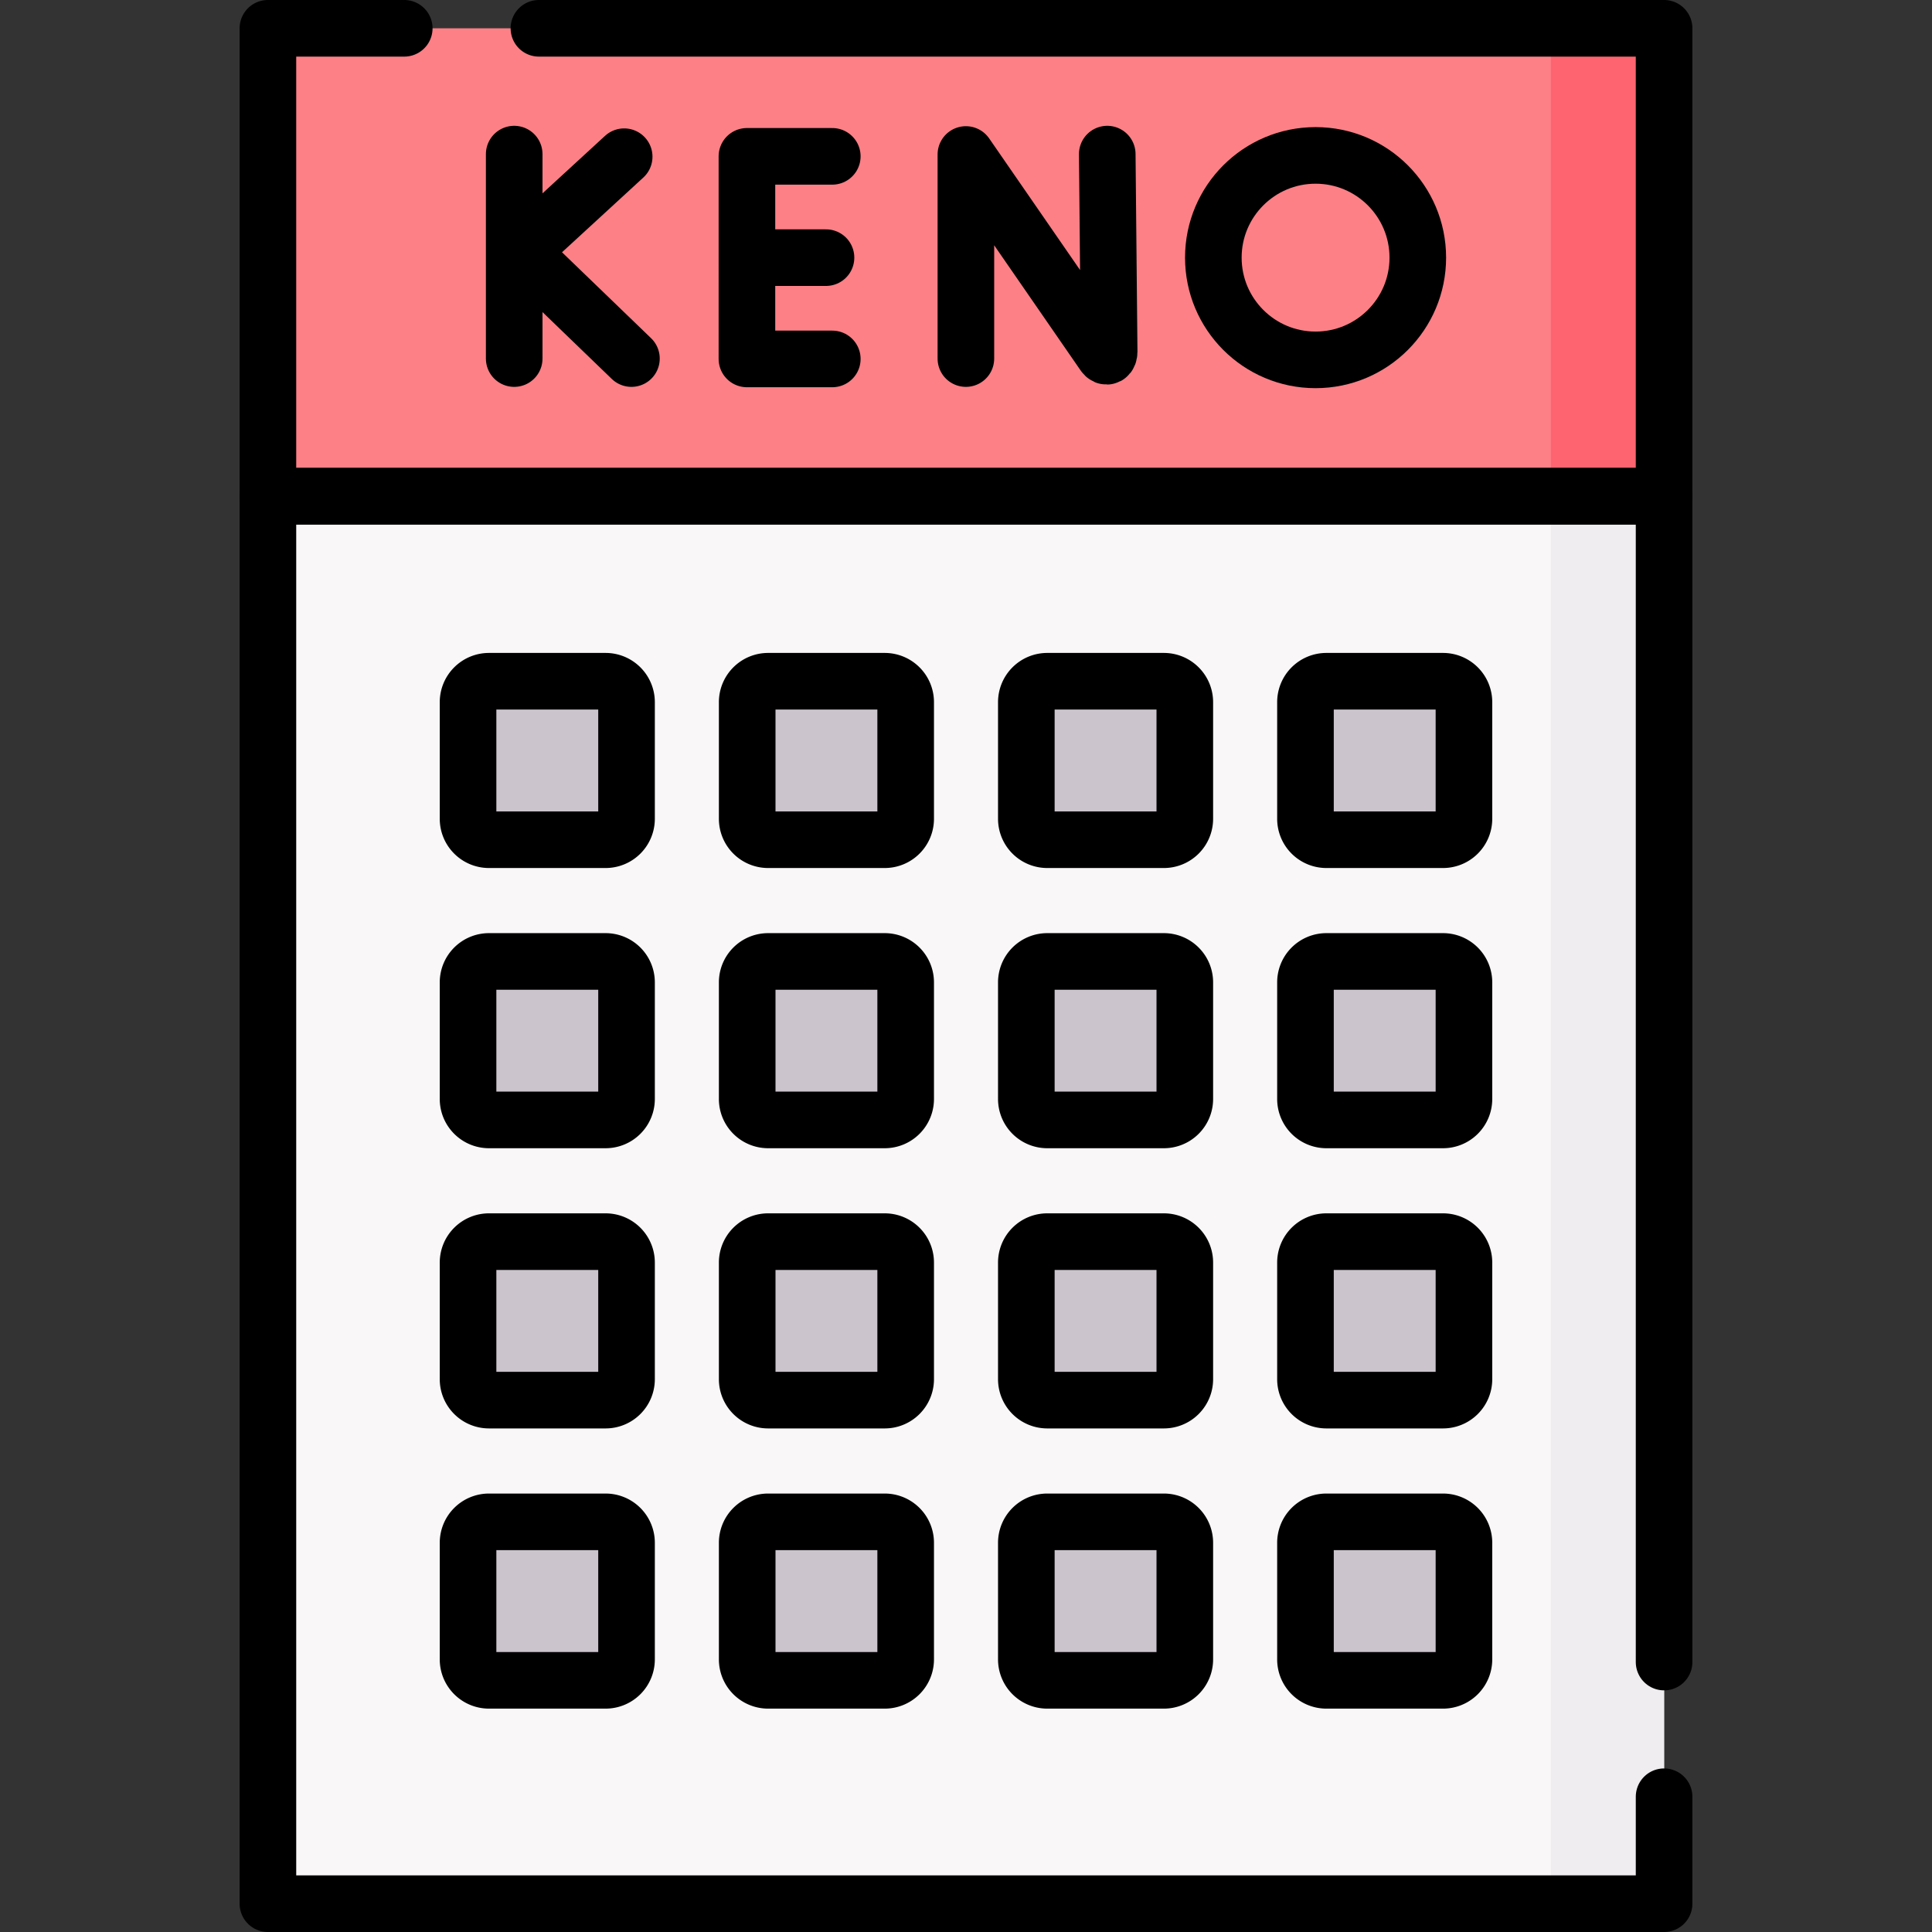 <svg xmlns="http://www.w3.org/2000/svg" xml:space="preserve" width="512" height="512" style="enable-background:new 0 0 512 512"><rect width="100%" height="100%" fill="#333333" stroke="none"/><path d="M71 131.5h370v373H71z" style="fill:#f9f7f8"/><path d="M411 131.5h30v373h-30z" style="fill:#efedef"/><path d="M71 7.5h370v124H71z" style="fill:#fd8087"/><path d="M411 7.5h30v124h-30z" style="fill:#fe646f"/><path d="M382.41 445.304h-30.897a5.55 5.55 0 0 1-5.551-5.551v-30.897a5.55 5.55 0 0 1 5.551-5.551h30.897a5.55 5.55 0 0 1 5.551 5.551v30.897a5.55 5.55 0 0 1-5.551 5.551zm-73.974 0h-30.897a5.55 5.55 0 0 1-5.551-5.551v-30.897a5.55 5.55 0 0 1 5.551-5.551h30.897a5.55 5.55 0 0 1 5.551 5.551v30.897a5.551 5.551 0 0 1-5.551 5.551zm-73.974 0h-30.897a5.55 5.55 0 0 1-5.551-5.551v-30.897a5.55 5.55 0 0 1 5.551-5.551h30.897a5.55 5.55 0 0 1 5.551 5.551v30.897a5.552 5.552 0 0 1-5.551 5.551zm-73.975 0H129.59a5.55 5.55 0 0 1-5.551-5.551v-30.897a5.55 5.55 0 0 1 5.551-5.551h30.897a5.55 5.55 0 0 1 5.551 5.551v30.897a5.551 5.551 0 0 1-5.551 5.551zm221.923-74.257h-30.897a5.55 5.55 0 0 1-5.551-5.551v-30.897a5.55 5.55 0 0 1 5.551-5.551h30.897a5.55 5.55 0 0 1 5.551 5.551v30.897a5.55 5.55 0 0 1-5.551 5.551zm-73.974 0h-30.897a5.55 5.55 0 0 1-5.551-5.551v-30.897a5.55 5.55 0 0 1 5.551-5.551h30.897a5.55 5.55 0 0 1 5.551 5.551v30.897a5.55 5.55 0 0 1-5.551 5.551zm-73.974 0h-30.897a5.55 5.55 0 0 1-5.551-5.551v-30.897a5.55 5.55 0 0 1 5.551-5.551h30.897a5.55 5.55 0 0 1 5.551 5.551v30.897a5.551 5.551 0 0 1-5.551 5.551zm-73.975 0H129.59a5.55 5.55 0 0 1-5.551-5.551v-30.897a5.55 5.55 0 0 1 5.551-5.551h30.897a5.55 5.55 0 0 1 5.551 5.551v30.897a5.55 5.55 0 0 1-5.551 5.551zm221.923-74.256h-30.897a5.55 5.55 0 0 1-5.551-5.551v-30.897a5.55 5.55 0 0 1 5.551-5.551h30.897a5.55 5.55 0 0 1 5.551 5.551v30.897a5.55 5.55 0 0 1-5.551 5.551zm-73.974 0h-30.897a5.55 5.55 0 0 1-5.551-5.551v-30.897a5.55 5.55 0 0 1 5.551-5.551h30.897a5.55 5.55 0 0 1 5.551 5.551v30.897a5.551 5.551 0 0 1-5.551 5.551zm-73.974 0h-30.897a5.55 5.55 0 0 1-5.551-5.551v-30.897a5.55 5.55 0 0 1 5.551-5.551h30.897a5.55 5.55 0 0 1 5.551 5.551v30.897a5.552 5.552 0 0 1-5.551 5.551zm-73.975 0H129.59a5.55 5.55 0 0 1-5.551-5.551v-30.897a5.55 5.55 0 0 1 5.551-5.551h30.897a5.55 5.55 0 0 1 5.551 5.551v30.897a5.551 5.551 0 0 1-5.551 5.551zm221.923-74.257h-30.897a5.55 5.55 0 0 1-5.551-5.551v-30.897a5.55 5.55 0 0 1 5.551-5.551h30.897a5.55 5.55 0 0 1 5.551 5.551v30.897a5.55 5.55 0 0 1-5.551 5.551zm-73.974 0h-30.897a5.55 5.55 0 0 1-5.551-5.551v-30.897a5.55 5.55 0 0 1 5.551-5.551h30.897a5.55 5.55 0 0 1 5.551 5.551v30.897a5.55 5.55 0 0 1-5.551 5.551zm-73.974 0h-30.897a5.55 5.55 0 0 1-5.551-5.551v-30.897a5.55 5.55 0 0 1 5.551-5.551h30.897a5.55 5.55 0 0 1 5.551 5.551v30.897a5.551 5.551 0 0 1-5.551 5.551zm-73.975 0H129.59a5.55 5.55 0 0 1-5.551-5.551v-30.897a5.55 5.55 0 0 1 5.551-5.551h30.897a5.55 5.55 0 0 1 5.551 5.551v30.897a5.55 5.55 0 0 1-5.551 5.551z" style="fill:#cbc4cc"/><path d="M441 476.154V504.5H71v-373h370v308.962M255.97 95.025V40.943l36.565 52.948c.678.979 1.404.5 1.404-.692l-.506-52.357m-157.164 0v54.183m29.146-53.499-27.412 25.197 29.336 28.302m53.229-53.594h-22.623V95.12h22.623M218.9 68.276h-20.955" style="fill:none;stroke:#000;stroke-width:15;stroke-linecap:round;stroke-linejoin:round;stroke-miterlimit:10"/><circle cx="348.64" cy="68.276" r="27.092" style="fill:none;stroke:#000;stroke-width:15;stroke-linecap:round;stroke-linejoin:round;stroke-miterlimit:10"/><path d="M142.821 7.5H441v124H71V7.5h36.128M382.41 445.304h-30.897a5.55 5.55 0 0 1-5.551-5.551v-30.897a5.55 5.55 0 0 1 5.551-5.551h30.897a5.55 5.55 0 0 1 5.551 5.551v30.897a5.55 5.55 0 0 1-5.551 5.551zm-73.974 0h-30.897a5.55 5.55 0 0 1-5.551-5.551v-30.897a5.55 5.55 0 0 1 5.551-5.551h30.897a5.55 5.55 0 0 1 5.551 5.551v30.897a5.551 5.551 0 0 1-5.551 5.551zm-73.974 0h-30.897a5.55 5.55 0 0 1-5.551-5.551v-30.897a5.55 5.55 0 0 1 5.551-5.551h30.897a5.55 5.55 0 0 1 5.551 5.551v30.897a5.552 5.552 0 0 1-5.551 5.551zm-73.975 0H129.59a5.55 5.55 0 0 1-5.551-5.551v-30.897a5.55 5.55 0 0 1 5.551-5.551h30.897a5.55 5.55 0 0 1 5.551 5.551v30.897a5.551 5.551 0 0 1-5.551 5.551zm221.923-74.257h-30.897a5.55 5.55 0 0 1-5.551-5.551v-30.897a5.55 5.55 0 0 1 5.551-5.551h30.897a5.55 5.55 0 0 1 5.551 5.551v30.897a5.55 5.55 0 0 1-5.551 5.551zm-73.974 0h-30.897a5.55 5.55 0 0 1-5.551-5.551v-30.897a5.55 5.55 0 0 1 5.551-5.551h30.897a5.55 5.55 0 0 1 5.551 5.551v30.897a5.55 5.55 0 0 1-5.551 5.551zm-73.974 0h-30.897a5.55 5.55 0 0 1-5.551-5.551v-30.897a5.55 5.55 0 0 1 5.551-5.551h30.897a5.55 5.55 0 0 1 5.551 5.551v30.897a5.551 5.551 0 0 1-5.551 5.551zm-73.975 0H129.59a5.55 5.55 0 0 1-5.551-5.551v-30.897a5.55 5.55 0 0 1 5.551-5.551h30.897a5.55 5.55 0 0 1 5.551 5.551v30.897a5.55 5.55 0 0 1-5.551 5.551zm221.923-74.256h-30.897a5.55 5.55 0 0 1-5.551-5.551v-30.897a5.55 5.55 0 0 1 5.551-5.551h30.897a5.55 5.55 0 0 1 5.551 5.551v30.897a5.55 5.55 0 0 1-5.551 5.551zm-73.974 0h-30.897a5.55 5.55 0 0 1-5.551-5.551v-30.897a5.55 5.55 0 0 1 5.551-5.551h30.897a5.55 5.55 0 0 1 5.551 5.551v30.897a5.551 5.551 0 0 1-5.551 5.551zm-73.974 0h-30.897a5.55 5.55 0 0 1-5.551-5.551v-30.897a5.55 5.55 0 0 1 5.551-5.551h30.897a5.55 5.55 0 0 1 5.551 5.551v30.897a5.552 5.552 0 0 1-5.551 5.551zm-73.975 0H129.59a5.55 5.55 0 0 1-5.551-5.551v-30.897a5.55 5.55 0 0 1 5.551-5.551h30.897a5.55 5.55 0 0 1 5.551 5.551v30.897a5.551 5.551 0 0 1-5.551 5.551zm221.923-74.257h-30.897a5.55 5.55 0 0 1-5.551-5.551v-30.897a5.55 5.55 0 0 1 5.551-5.551h30.897a5.55 5.55 0 0 1 5.551 5.551v30.897a5.55 5.55 0 0 1-5.551 5.551zm-73.974 0h-30.897a5.55 5.55 0 0 1-5.551-5.551v-30.897a5.55 5.55 0 0 1 5.551-5.551h30.897a5.55 5.55 0 0 1 5.551 5.551v30.897a5.55 5.55 0 0 1-5.551 5.551zm-73.974 0h-30.897a5.55 5.55 0 0 1-5.551-5.551v-30.897a5.55 5.55 0 0 1 5.551-5.551h30.897a5.55 5.55 0 0 1 5.551 5.551v30.897a5.551 5.551 0 0 1-5.551 5.551zm-73.975 0H129.59a5.55 5.55 0 0 1-5.551-5.551v-30.897a5.55 5.55 0 0 1 5.551-5.551h30.897a5.55 5.55 0 0 1 5.551 5.551v30.897a5.55 5.55 0 0 1-5.551 5.551z" style="fill:none;stroke:#000;stroke-width:15;stroke-linecap:round;stroke-linejoin:round;stroke-miterlimit:10"/></svg>